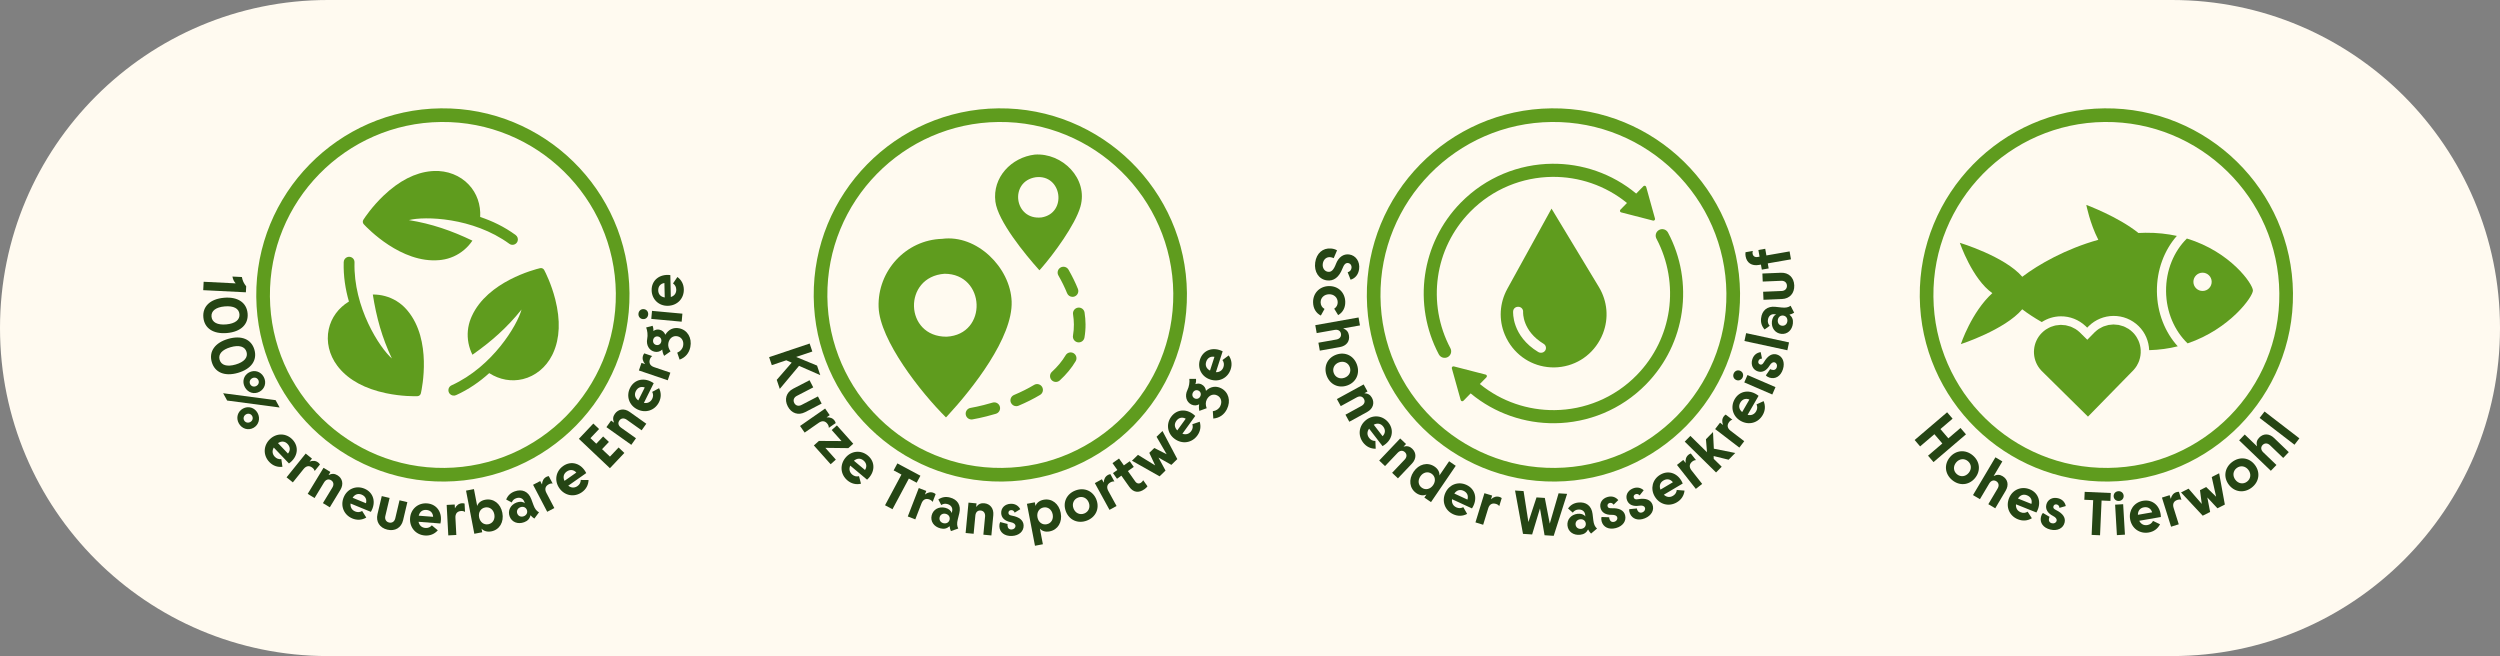 <?xml version="1.0" encoding="UTF-8"?> <svg xmlns="http://www.w3.org/2000/svg" id="Layer_1" data-name="Layer 1" viewBox="0 0 1264.86 331.93"><rect x="0" y="0" width="1264.86" height="331.93" fill="#808080" stroke="none"/><defs><style> .cls-1 { fill: #5f9c1e; } .cls-2 { fill: #fffaf0; } .cls-3 { fill: #254514; } </style></defs><path class="cls-2" d="M165.97,0h932.92C1190.553,0,1264.86,74.305,1264.86,165.965h0c0,91.66-74.307,165.965-165.97,165.965H165.97C74.307,331.93,0,257.625,0,165.965h0C0,74.305,74.307,0,165.97,0Z"></path><g><g><path class="cls-1" d="M786.924,243.64c52.059-.535,93.978-43.324,93.443-95.383-.535-52.059-43.325-93.978-95.384-93.444-52.059.535-93.978,43.324-93.443,95.383.535,52.059,43.325,93.978,95.384,93.444M785.055,61.717c48.254-.496,87.912,38.357,88.408,86.611.496,48.248-38.356,87.913-86.61,88.409-48.254.496-87.912-38.363-88.408-86.611-.496-48.254,38.356-87.913,86.61-88.409"></path><g><g><path class="cls-1" d="M727.55,139.988c1.712-11.939,7.141-23.486,16.257-32.81,11.401-11.631,26.452-17.539,41.56-17.69,13.377-.134,26.815,4.264,37.798,13.21l-3.319,3.386c-.095.096-.164.24-.21.383-.115.43.151.879.604.993l16.103,4.146c.12.046.263.045.405-.004.45-.123.707-.579.585-1.005l-4.444-15.993c-.049-.143-.121-.285-.242-.403-.312-.306-.836-.301-1.166.012l-3.656,3.73c-12.295-10.211-27.436-15.245-42.525-15.094-16.798.168-33.531,6.76-46.228,19.688-10.128,10.334-16.14,23.195-18.076,36.516-1.981,13.655.373,27.789,6.969,40.24.874,1.61,2.855,2.231,4.488,1.382,1.61-.848,2.232-2.854,1.383-4.463-5.966-11.219-8.067-23.952-6.286-36.224Z"></path><path class="cls-1" d="M843.923,117.694c-.848-1.61-2.854-2.232-4.464-1.383-1.633.849-2.255,2.854-1.382,4.463,5.941,11.22,8.044,23.953,6.287,36.225-1.738,11.939-7.165,23.486-16.281,32.81-11.401,11.631-26.451,17.539-41.536,17.69-13.398.134-26.839-4.264-37.822-13.21l3.32-3.387c.094-.096.188-.24.211-.382.115-.43-.151-.879-.581-.994l-16.103-4.146c-.143-.046-.286-.045-.428.004-.451.123-.708.578-.585,1.005l4.467,15.993c.025.142.098.284.218.402.337.306.86.301,1.166-.012l3.659-3.733c12.313,10.213,27.455,15.248,42.546,15.098,16.798-.168,33.531-6.761,46.204-19.689,10.129-10.333,16.163-23.196,18.076-36.516,1.982-13.654-.349-27.789-6.97-40.239Z"></path></g><path class="cls-1" d="M781.824,177.291c-.452.747-1.242,1.163-2.054,1.171-.046 0-.092-.001-.137-.003-.024.001-.049.005-.074.005-.435.004-.877-.108-1.277-.35-13.456-8.133-12.759-20.136-12.722-20.643.093-1.302,1.198-2.287,2.491-2.248.103-.006.207-.008.312-0,1.332.095,2.335,1.249,2.247,2.58-.025.43-.404,9.633,10.392,16.158,1.147.693,1.514,2.184.821,3.331h0ZM762.646,146.092c-4.008,7.271-4.438,15.663-1.339,23.138.013.029.026.059.038.09.516,1.232,1.125,2.441,1.833,3.613,4.962,8.214,13.612,13.042,23.186,12.964.038-.001.076-.001.114-.002,9.704-.192,18.294-5.381,22.979-13.881.571-1.035,1.068-2.094,1.493-3.168.016-.044.033-.088.052-.131,3.011-7.717,2.305-16.288-2.077-23.543l-23.933-39.62-22.346,40.539h0Z"></path></g></g><g><path class="cls-3" d="M673.454,125.738c1.2.101,2.154.419,3.02.913l-1.699,3.971c-.526-.258-1.096-.43-1.584-.496-2.017-.277-3.64,1.118-3.941,3.322-.291,2.108.844,3.823,2.648,4.07,1.71.236,2.878-.976,4.045-4.056,1.272-3.344,3.788-5.117,6.66-4.722,3.393.466,5.542,3.656,5.027,7.417-.373,2.722-1.951,4.687-4.319,5.358l-1.475-3.785c1.063-.227,1.798-1.061,1.946-2.132.17-1.253-.548-2.349-1.743-2.513-1.222-.167-2.067.745-2.845,2.787-1.688,4.38-4.407,6.468-7.861,5.994-4.1-.562-6.572-4.33-5.92-9.069.636-4.648,3.854-7.447,8.041-7.058Z"></path><path class="cls-3" d="M672.308,144.746c4.72-.118,8.195,3.22,8.316,7.937.071,2.96-1.195,5.369-3.596,6.756l-1.995-3.253c1.184-.77,1.803-1.957,1.771-3.314-.06-2.374-1.924-4.056-4.391-3.993-2.5.063-4.303,1.803-4.248,4.147.038,1.45.745,2.604,1.968,3.283l-1.864,3.349c-2.467-1.266-3.854-3.607-3.925-6.597-.121-4.687,3.251-8.198,7.965-8.316Z"></path><path class="cls-3" d="M687.35,160.626l.713,4.015-8.485,1.505c1.727.699,2.604,1.765,2.9,3.437.548,3.072-1.233,5.427-4.577,6.019l-10.152,1.803-.713-4.015,9.088-1.612c1.672-.299,2.593-1.466,2.33-2.955-.258-1.461-1.491-2.215-3.19-1.91l-9.094,1.612-.713-4.013,21.893-3.886Z"></path><path class="cls-3" d="M676.107,179.428c4.484-1.584,8.842.548,10.442,5.09,1.606,4.541-.449,8.935-4.933,10.516-4.484,1.584-8.836-.548-10.442-5.09-1.601-4.541.449-8.935,4.933-10.516ZM680.24,191.133c2.357-.833,3.503-3.07,2.697-5.342-.8-2.272-3.092-3.294-5.454-2.464-2.357.833-3.497,3.07-2.697,5.342s3.097,3.294,5.454,2.464Z"></path><path class="cls-3" d="M690.09,201.864c-.74-1.354-2.105-1.664-3.645-.817l-8.096,4.429-1.951-3.574,13.529-7.408,1.957,3.574-1.595.874c1.853.11,3.026.839,3.843,2.327,1.464,2.68.51,5.561-2.412,7.162l-9.039,4.95-1.957-3.574,8.091-4.429c1.491-.817,1.99-2.215,1.277-3.514Z"></path><path class="cls-3" d="M691.247,212.424c3.651-2.807,8.485-2.198,11.292,1.45,3.075,3.993,1.765,9.135-3.064,11.832l-6.781-8.817c-1.102,1.507-1.124,3.204.005,4.673.811,1.052,1.869,1.565,3.174,1.538l.143,3.941c-2.554.019-4.753-1.061-6.337-3.119-2.861-3.722-2.182-8.614,1.568-11.498ZM699.513,220.687c1.442-1.422,1.551-3.259.307-4.876-1.206-1.568-2.927-1.88-4.774-.929l4.467,5.805Z"></path><path class="cls-3" d="M710.822,228.795c-1.118-1.061-2.511-.94-3.722.334l-6.353,6.685-2.949-2.804,10.623-11.177,2.949,2.804-1.255,1.318c1.798-.46,3.141-.123,4.369,1.044,2.215,2.102,2.182,5.136-.115,7.551l-7.093,7.466-2.949-2.804,6.353-6.685c1.168-1.228,1.217-2.713.143-3.733Z"></path><path class="cls-3" d="M715.207,238.667c2.659-3.906,7.071-5.01,10.596-2.609,1.738,1.181,2.593,2.774,2.472,4.487l4.89-7.173,3.366,2.297-12.52,18.377-3.366-2.297,1.058-1.557c-1.507.732-3.393.488-5.103-.677-3.497-2.382-4.073-6.918-1.392-10.848ZM725.112,245.412c1.403-2.067,1.063-4.467-.828-5.756-1.886-1.285-4.248-.726-5.657,1.34-1.425,2.094-1.102,4.52.789,5.808,1.886,1.285,4.265.702,5.695-1.392Z"></path><path class="cls-3" d="M731.306,249.288c1.924-4.174,6.479-5.874,10.656-3.947,4.566,2.108,5.789,7.26,2.768,11.881l-10.081-4.657c-.274,1.845.488,3.352,2.171,4.128,1.206.556,2.374.521,3.514-.11l1.957,3.418c-2.253,1.203-4.692,1.264-7.049.178-4.254-1.965-5.915-6.608-3.936-10.892ZM742.44,252.766c.619-1.924-.137-3.599-1.984-4.454-1.792-.828-3.464-.304-4.654,1.387l6.638,3.067Z"></path><path class="cls-3" d="M751.035,249.531l3.903,1.198-.57,1.861c1.31-1.214,2.796-1.631,4.27-1.176.389.118.724.285,1.151.578l-1.255,4.078c-.384-.54-.921-.899-1.655-1.124-1.924-.592-3.3.214-3.93,2.253l-2.549,8.305-3.903-1.2,4.539-14.773Z"></path><path class="cls-3" d="M766.526,248.178l4.319.277,2.434,15.666,4.111-12.462,4.193.269,2.511,13.008,4.451-15.351,4.314.277-6.775,21.238-4.626-.296-2.319-13.553-3.969,13.153-4.626-.296-4.018-21.929Z"></path><path class="cls-3" d="M803.488,267.867c-.861,1.658-2.099,2.461-3.941,2.683-3.431.411-6.123-1.505-6.49-4.572s1.782-5.627,5.065-6.019c1.776-.214,3.24.293,3.985,1.354l-.11-.918c-.214-1.779-1.677-2.818-3.667-2.576-1.135.134-1.946.636-2.582,1.554l-2.401-2.108c1.25-1.768,2.905-2.744,5.081-3.007,4.051-.485,6.83,1.699,7.318,5.747l.384,3.22c.247,2.023.8,3.264,1.875,4.191l-3.02,2.541c-.565-.554-1.091-1.269-1.496-2.091ZM802.315,264.836c-.17-1.409-1.365-2.294-2.867-2.113s-2.456,1.321-2.286,2.733c.17,1.409,1.365,2.294,2.867,2.113s2.456-1.321,2.286-2.733Z"></path><path class="cls-3" d="M810.329,263.767c-.214-.806-.23-1.472-.038-2.193l3.897.14c-.055.143-.016.419.06.688.362,1.37,1.277,1.924,2.5,1.598,1.102-.293,1.738-1.264,1.486-2.217-.241-.893-1.19-1.343-2.779-1.302-3.015.071-5.054-1.107-5.662-3.404-.68-2.532.795-4.906,3.623-5.662,2.088-.559,3.963-.005,5.35,1.603l-2.379,2.33c-.493-.762-1.217-1.08-1.99-.874-.839.225-1.266.883-1.052,1.686.208.776.789,1.036,2.083.978,3.788-.151,6.123,1.044,6.775,3.489.778,2.922-1.124,5.602-4.637,6.542-3.547.948-6.435-.419-7.236-3.401Z"></path><path class="cls-3" d="M824.641,259.782c-.318-.77-.422-1.428-.329-2.168l3.886-.365c-.038.151.038.419.143.674.543,1.313,1.518,1.746,2.691,1.264,1.052-.433,1.557-1.475,1.184-2.387-.351-.858-1.354-1.179-2.922-.935-2.976.458-5.153-.447-6.057-2.645-.998-2.423.159-4.966,2.867-6.082,2.001-.819,3.925-.513,5.509.904l-2.061,2.615c-.581-.693-1.343-.915-2.083-.611-.8.329-1.14,1.036-.822,1.806.301.743.91.926,2.187.702,3.738-.639,6.205.247,7.17,2.587,1.146,2.793-.395,5.695-3.76,7.079-3.393,1.398-6.43.414-7.603-2.439Z"></path><path class="cls-3" d="M837.21,251.201c-2.352-3.955-1.168-8.68,2.79-11.026,4.325-2.571,9.269-.655,11.369,4.454l-9.56,5.673c1.365,1.272,3.042,1.496,4.637.551,1.14-.677,1.776-1.664,1.902-2.96l3.93.323c-.291,2.541-1.623,4.591-3.854,5.915-4.034,2.395-8.803,1.132-11.215-2.93ZM846.392,243.99c-1.233-1.601-3.042-1.927-4.796-.885-1.699,1.009-2.215,2.678-1.496,4.621l6.293-3.736Z"></path><path class="cls-3" d="M848.448,235.227l3.196-2.522,1.206,1.527c-.252-1.765.252-3.223,1.464-4.177.312-.249.641-.43,1.124-.614l2.637,3.344c-.658.011-1.261.247-1.864.724-1.579,1.242-1.699,2.831-.378,4.506l5.366,6.811-3.201,2.522-9.549-12.12Z"></path><path class="cls-3" d="M852.378,223.442l2.861-2.905,8.409,8.277-.532-6.592,3.574-3.632.417,8.428,10.832,2.162-3.36,3.412-7.576-1.861.06,1.439,4.023,3.966-2.856,2.905-15.853-15.601Z"></path><path class="cls-3" d="M867.765,217.081l2.472-3.231,1.546,1.181c-.68-1.65-.554-3.185.384-4.41.241-.318.515-.573.937-.872l3.382,2.587c-.636.173-1.162.551-1.628,1.162-1.217,1.592-.943,3.163.745,4.457l6.885,5.271-2.478,3.234-12.246-9.379Z"></path><path class="cls-3" d="M880.625,212.923c-3.98-2.297-5.262-6.992-2.966-10.971,2.511-4.358,7.756-5.109,12.081-1.683l-5.547,9.62c1.809.439,3.382-.186,4.309-1.79.663-1.148.735-2.319.208-3.511l3.579-1.639c.998,2.354.839,4.791-.46,7.036-2.341,4.062-7.115,5.298-11.204,2.938ZM885.097,202.146c-1.858-.789-3.596-.186-4.615,1.576-.987,1.71-.619,3.421.959,4.758l3.656-6.334Z"></path><path class="cls-3" d="M878.426,192.252c-1.305-.565-1.842-1.971-1.266-3.305.576-1.332,1.968-1.908,3.272-1.343,1.305.562,1.842,1.971,1.266,3.303s-1.968,1.91-3.272,1.346ZM882.505,193.477l1.617-3.744,14.175,6.126-1.617,3.741-14.175-6.123Z"></path><path class="cls-3" d="M895.288,191.065c-.789-.255-1.359-.6-1.864-1.151l2.226-3.207c.088.126.345.241.608.326,1.354.433,2.313-.036,2.697-1.242.351-1.085-.121-2.143-1.058-2.445-.883-.282-1.776.274-2.598,1.628-1.573,2.576-3.667,3.653-5.926,2.927-2.5-.8-3.7-3.325-2.807-6.115.663-2.056,2.138-3.333,4.243-3.629l.674,3.262c-.91,0-1.568.436-1.814,1.2-.263.822.06,1.54.85,1.795.767.244,1.299-.104,1.951-1.222,1.924-3.27,4.188-4.585,6.6-3.812,2.878.924,4.106,3.974,2.993,7.439-1.124,3.497-3.837,5.186-6.775,4.245Z"></path><path class="cls-3" d="M882.592,172.529l.855-3.98,21.707,4.687-.855,3.98-21.707-4.687Z"></path><path class="cls-3" d="M905.374,159.187c1.425,1.206,1.93,2.593,1.732,4.432-.367,3.434-2.828,5.624-5.898,5.298-3.064-.326-5.076-2.99-4.725-6.271.186-1.779,1.009-3.086,2.209-3.579l-.921-.096c-1.782-.189-3.114,1.003-3.327,2.996-.121,1.135.186,2.034.937,2.859l-2.587,1.864c-1.442-1.609-2.023-3.437-1.792-5.616.433-4.048,3.179-6.268,7.225-5.838l3.223.343c2.023.214,3.355-.047,4.495-.888l1.798,3.508c-.663.428-1.475.776-2.368.989ZM902.162,159.653c-1.409-.151-2.538.817-2.697,2.319s.74,2.683,2.149,2.834c1.414.148,2.538-.817,2.697-2.319.159-1.505-.74-2.683-2.149-2.834Z"></path><path class="cls-3" d="M901.597,151.285l-9.373.392-.17-4.07,9.401-.392c1.639-.069,2.702-1.162,2.637-2.705-.06-1.54-1.217-2.513-2.85-2.445l-9.401.392-.17-4.07,9.373-.389c3.914-.164,6.583,2.382,6.748,6.359.17,3.977-2.28,6.767-6.194,6.929Z"></path><path class="cls-3" d="M883.179,129.671c-.121-.699-.143-1.354-.044-2.061l3.711-.647c-.175.439-.225.885-.137,1.37.225,1.307,1.179,1.924,2.609,1.675l.915-.159-.592-3.374,3.464-.606.592,3.374,11.736-2.05.702,4.015-11.736,2.047.444,2.554-3.464.606-.449-2.554-1.063.186c-3.558.622-6.101-1.033-6.688-4.377Z"></path></g></g><g><g><path class="cls-1" d="M507.078,243.64c52.059-.535,93.978-43.324,93.443-95.383-.535-52.059-43.325-93.978-95.384-93.444-52.059.535-93.978,43.324-93.443,95.383.535,52.059,43.325,93.978,95.384,93.444M505.208,61.717c48.254-.496,87.912,38.357,88.408,86.611.496,48.248-38.356,87.913-86.61,88.409-48.254.496-87.912-38.363-88.408-86.611-.496-48.254,38.356-87.913,86.61-88.409"></path><g><g><path class="cls-1" d="M523.502,78.22c-11.831,1.425-21.468,11.533-19.888,23.809,1.262,9.806,14.863,26.483,22.263,34.714l.858-.917c6.264-7.109,17.271-22.1,19.893-31.253,4.074-14.222-9.179-27.376-23.126-26.353ZM526.943,110.011c-13.863,1.54-16.436-18.229-2.937-20.338,13.335-1.63,16.096,18.19,2.937,20.338Z"></path><path class="cls-1" d="M511.833,152.524c-.632-17.243-17.706-34.033-35.183-31.681-18.344.516-32.757,16.254-32.128,34.532.576,16.727,21.383,43.218,34.082,55.8l.734-.747c12.803-13.835,33.163-39.731,32.496-57.904ZM478.937,170.348c-21.425.132-22.241-30.299-1.06-31.841,20.814-.009,22.087,30.709,1.06,31.841Z"></path></g><path class="cls-1" d="M491.549,212.23c-1.436.014-2.705-1.024-2.937-2.485-.255-1.607.84-3.118,2.447-3.374h0c.046-.007,4.697-.761,11.142-2.678,1.561-.464,3.202.425,3.666,1.985.464,1.56-.425,3.202-1.985,3.666-6.844,2.035-11.692,2.817-11.895,2.849-.147.023-.293.035-.437.037ZM514.199,205.507c-1.162.012-2.27-.669-2.748-1.806-.631-1.501.074-3.229,1.575-3.86,3.683-1.549,7.106-3.265,10.173-5.102,1.397-.837,3.207-.382,4.043,1.015.836,1.397.382,3.207-1.015,4.043-3.305,1.979-6.978,3.823-10.917,5.479-.364.153-.741.227-1.112.231ZM534.234,193.237c-.808.008-1.615-.314-2.204-.956-1.1-1.2-1.018-3.065.182-4.165,2.853-2.613,5.187-5.433,6.94-8.381.832-1.399,2.641-1.859,4.04-1.027,1.4.832,1.86,2.641,1.028,4.04-2.047,3.444-4.747,6.713-8.025,9.716-.558.511-1.259.767-1.961.774ZM545.808,173.232c-.179.002-.36-.013-.543-.045-1.603-.282-2.675-1.81-2.393-3.414.321-1.829.475-3.736.455-5.669-.017-1.652-.159-3.365-.425-5.093-.247-1.609.857-3.114,2.466-3.361,1.61-.246,3.114.857,3.361,2.466.308,2.003.473,3.998.493,5.929.023,2.293-.16,4.564-.544,6.748-.25,1.421-1.478,2.424-2.871,2.438ZM542.65,150.192c-1.179.012-2.299-.689-2.765-1.848-1.164-2.894-2.644-5.913-4.397-8.973-.809-1.413-.32-3.214,1.092-4.023,1.413-.809,3.214-.32,4.023,1.092,1.888,3.294,3.486,6.559,4.751,9.704.608,1.51-.124,3.227-1.635,3.835-.351.141-.713.21-1.07.214Z"></path></g></g><g><path class="cls-3" d="M409.63,173.805l1.359,4.043-8.173,2.749,10.563,4.369,1.628,4.835-10.744-4.703-9.741,11.657-1.54-4.569,7.57-8.71-2.746-1.192-7.323,2.461-1.359-4.043,20.507-6.896Z"></path><path class="cls-3" d="M401.249,196.691l8.332-4.322,1.875,3.618-8.359,4.336c-1.453.754-1.957,2.198-1.244,3.569s2.165,1.762,3.618,1.009l8.359-4.336,1.88,3.618-8.332,4.322c-3.481,1.806-6.978.63-8.814-2.905-1.836-3.536-.795-7.101,2.686-8.908Z"></path><path class="cls-3" d="M417.463,206.697l2.33,3.347-1.601,1.113c1.782-.148,3.207.441,4.089,1.708.23.332.389.671.548,1.165l-3.503,2.434c.033-.661-.17-1.272-.608-1.908-1.151-1.647-2.73-1.864-4.478-.647l-7.126,4.958-2.33-3.347,12.679-8.823Z"></path><path class="cls-3" d="M414.328,223.087l11.435.06-4.977-5.575,2.631-2.343,8.283,9.283-2.489,2.22-11.626-.137,5.301,5.945-2.626,2.343-8.491-9.516,2.56-2.28Z"></path><path class="cls-3" d="M427.807,231.534c2.944-3.522,7.784-3.974,11.308-1.025,3.854,3.226,3.689,8.513-.428,12.183l-8.513-7.123c-.745,1.708-.4,3.363,1.02,4.55,1.014.85,2.154,1.121,3.421.811l.992,3.807c-2.489.573-4.857-.005-6.846-1.666-3.59-3.009-3.985-7.918-.954-11.536ZM437.641,237.797c1.096-1.697.806-3.508-.756-4.813-1.513-1.266-3.256-1.2-4.846.123l5.602,4.689Z"></path><path class="cls-3" d="M456.081,240.108l-3.947-2.11,1.891-3.541,11.659,6.233-1.897,3.541-3.947-2.11-8.299,15.524-3.76-2.009,8.299-15.527Z"></path><path class="cls-3" d="M464.857,246.918l3.799,1.469-.702,1.814c1.387-1.116,2.9-1.425,4.336-.869.378.145.696.337,1.102.658l-1.535,3.971c-.345-.562-.855-.959-1.573-1.236-1.869-.724-3.3-.019-4.067,1.965l-3.13,8.085-3.799-1.469,5.569-14.389Z"></path><path class="cls-3" d="M480.452,266.219c-1.387,1.244-2.834,1.554-4.632,1.107-3.36-.836-5.191-3.582-4.446-6.581s3.667-4.626,6.874-3.829c1.738.43,2.922,1.425,3.245,2.683l.225-.899c.433-1.738-.565-3.229-2.516-3.711-1.107-.277-2.045-.096-2.966.534l-1.496-2.823c1.798-1.206,3.695-1.532,5.821-1.003,3.958.984,5.783,4.015,4.796,7.973l-.778,3.146c-.493,1.979-.417,3.336.258,4.585l-3.727,1.302c-.329-.721-.565-1.573-.658-2.486ZM480.435,262.966c.34-1.379-.46-2.628-1.93-2.993s-2.763.362-3.108,1.74c-.34,1.381.46,2.631,1.93,2.996,1.469.365,2.763-.365,3.108-1.743Z"></path><path class="cls-3" d="M496.2,258.295c-1.535-.145-2.56.814-2.724,2.565l-.872,9.195-4.056-.386,1.453-15.373,4.062.384-.175,1.814c1.135-1.475,2.395-2.039,4.089-1.877,3.042.288,4.895,2.697,4.577,6.019l-.97,10.27-4.056-.384.866-9.195c.164-1.691-.718-2.892-2.193-3.031Z"></path><path class="cls-3" d="M505.618,266.277c-.038-.83.093-1.486.433-2.149l3.777.987c-.088.126-.104.406-.093.682.06,1.42.833,2.16,2.094,2.105,1.14-.047,1.973-.852,1.935-1.839-.038-.926-.872-1.57-2.428-1.877-2.96-.587-4.692-2.182-4.791-4.555-.11-2.623,1.847-4.618,4.774-4.742,2.16-.088,3.865.861,4.873,2.733l-2.834,1.754c-.312-.852-.948-1.318-1.749-1.285-.866.036-1.431.584-1.398,1.417.038.803.548,1.181,1.82,1.406,3.738.68,5.75,2.357,5.86,4.884.126,3.023-2.319,5.224-5.953,5.375-3.673.153-6.194-1.812-6.32-4.895Z"></path><path class="cls-3" d="M526.124,267.444l1.518,7.913-4.002.77-4.078-21.225,4.007-.767.351,1.85c.548-1.584,2.05-2.752,4.084-3.144,4.155-.798,7.773,1.998,8.666,6.666.893,4.64-1.436,8.546-5.624,9.349-2.061.397-3.793-.118-4.922-1.412ZM532.609,260.288c-.477-2.486-2.428-3.966-4.67-3.536-2.247.433-3.508,2.53-3.031,5.016.471,2.456,2.417,3.906,4.659,3.475,2.247-.433,3.514-2.5,3.042-4.955Z"></path><path class="cls-3" d="M539.264,258.712c-1.688-4.446.34-8.847,4.846-10.558,4.5-1.71,8.94.236,10.629,4.681s-.34,8.847-4.84,10.558c-4.506,1.71-8.946-.236-10.634-4.681ZM550.868,254.305c-.888-2.338-3.152-3.426-5.399-2.571-2.253.855-3.223,3.171-2.335,5.509s3.152,3.429,5.405,2.574c2.247-.855,3.218-3.174,2.33-5.512Z"></path><path class="cls-3" d="M553.927,244.427l3.574-1.954.932,1.705c.044-1.784.784-3.135,2.138-3.878.351-.192.702-.315,1.211-.417l2.045,3.736c-.652-.101-1.283.033-1.962.403-1.754.965-2.143,2.511-1.118,4.377l4.166,7.606-3.574,1.957-7.411-13.534Z"></path><path class="cls-3" d="M571.358,246.326l-4.007-5.665-2.215,1.568-2.034-2.872,2.22-1.568-2.461-3.475,3.3-2.332,2.456,3.475,2.971-2.102,2.034,2.87-2.971,2.102,3.738,5.287c.767,1.085,1.93,1.283,2.911.589.428-.304.811-.726,1.096-1.231l2.171,3.072c-.4.551-.877,1-1.529,1.464-2.949,2.086-5.662,1.664-7.68-1.181Z"></path><path class="cls-3" d="M572.707,233.091l3.048-2.966,8.694,5.35-2.966-6.361,2.522-2.453,6.254,3.16-5.109-8.834,3.004-2.924,7.499,14.211-3.004,2.922-6.512-3.686,3.552,6.567-3.004,2.924-13.978-7.91Z"></path><path class="cls-3" d="M594.364,222.103c-3.727-2.694-4.522-7.493-1.831-11.221,2.949-4.076,8.239-4.287,12.197-.439l-6.507,9.003c1.76.622,3.388.162,4.467-1.338.778-1.077.97-2.234.57-3.473l3.727-1.264c.751,2.442.34,4.851-1.179,6.951-2.746,3.801-7.619,4.544-11.446,1.779ZM599.917,211.839c-1.771-.976-3.563-.554-4.753,1.096-1.157,1.601-.965,3.338.466,4.829l4.287-5.926Z"></path><path class="cls-3" d="M601.743,191.67l3.366.027c.099,1.05,0,1.861-.318,2.634,1.299-.386,2.165-.332,3.13.153,1.327.661,2.083,1.834,2.236,3.253,2.204-2.138,4.95-2.661,7.625-1.324,3.804,1.902,5.076,6.397,2.966,10.618-1.409,2.812-3.821,4.467-6.885,4.731l-.247-3.711c1.672-.233,3.037-1.102,3.749-2.535,1.091-2.179.471-4.457-1.513-5.449-1.99-.992-4.177-.123-5.284,2.083-.674,1.351-.647,2.812-.055,4.385l-3.711,1.351c-.247-1.091-.285-2.179-.093-3.325-1.244.691-2.648.745-3.974.085-2.565-1.283-3.404-4.426-1.957-7.323.8-1.601,1.2-3.985.965-5.654ZM606.38,197.642c-1.107-.554-2.291-.112-2.856,1.02s-.208,2.343.893,2.897c1.107.551,2.291.11,2.856-1.022.565-1.129.208-2.343-.893-2.894Z"></path><path class="cls-3" d="M612.322,192.02c-4.38-1.417-6.616-5.742-5.197-10.119,1.551-4.788,6.523-6.619,11.473-4.171l-3.421,10.574c1.864.052,3.272-.888,3.843-2.65.411-1.264.236-2.423-.526-3.481l3.163-2.352c1.464,2.097,1.814,4.514,1.02,6.984-1.447,4.465-5.86,6.671-10.355,5.216ZM614.443,180.539c-1.984-.384-3.558.567-4.182,2.505-.608,1.88.11,3.475,1.93,4.457l2.253-6.962Z"></path></g></g><g><g><path class="cls-1" d="M1066.676,243.64c52.059-.535,93.978-43.324,93.443-95.383s-43.325-93.978-95.384-93.444c-52.059.535-93.978,43.324-93.443,95.383.535,52.059,43.325,93.978,95.384,93.444M1064.806,61.717c48.254-.496,87.912,38.357,88.408,86.611.496,48.248-38.356,87.913-86.61,88.409-48.254.496-87.912-38.363-88.408-86.611-.496-48.254,38.356-87.913,86.61-88.409"></path><path class="cls-1" d="M1106.807,173.735c21.363-7.292,33.078-23.636,33.046-26.779-.033-3.177-11.214-19.52-33.417-26.276-6.535,6.438-10.641,16.046-10.532,26.722.109,10.586,4.343,20.029,10.903,26.333M1114.315,137.963c2.554-.026,4.646,2.024,4.672,4.577.026,2.56-2.024,4.652-4.577,4.673-2.554.026-4.646-2.018-4.672-4.578-.026-2.554,2.024-4.646,4.577-4.672"></path><path class="cls-1" d="M1081.304,184.634c.392-.683.738-1.388 1-2.115.017-.056.027-.113.043-.163.578-1.673.819-3.433.727-5.178l-0-.005-0-.006c-.084-1.649-.449-3.285-1.127-4.821-.074-.179-.194-.335-.28-.508-.287-.586-.573-1.167-.95-1.714-.49-.725-1.059-1.409-1.711-2.043-.669-.661-1.393-1.232-2.156-1.729-.232-.149-.491-.242-.728-.374-.542-.309-1.084-.623-1.653-.847-.304-.126-.63-.179-.946-.277-.524-.168-1.048-.354-1.582-.455-.343-.064-.691-.06-1.034-.096-.523-.056-1.046-.141-1.573-.136-.023 0-.045-.005-.068-.005-.449.005-.886.088-1.334.137-.381.043-.775.047-1.155.118-.487.095-.957.274-1.438.419-.347.11-.705.176-1.047.314-.509.202-.978.487-1.463.751-.29.16-.598.275-.877.458-.681.445-1.321.968-1.927,1.541-.061.057-.134.091-.189.148l-3.778,3.85-3.907-3.844c-.675-.627-1.399-1.176-2.15-1.645-.249-.149-.514-.242-.767-.379-.525-.281-1.05-.573-1.597-.781-.327-.126-.67-.178-1.007-.276-.496-.147-.991-.316-1.497-.406-.36-.064-.719-.054-1.079-.09-.472-.046-.939-.12-1.415-.115-.023 0-.045.006-.073.006-.488.011-.975.094-1.463.156-.359.043-.724.052-1.077.123-.622.13-1.22.338-1.818.552-.201.07-.414.105-.615.186-.017.006-.022.017-.034.023-.704.288-1.374.66-2.026,1.071-.129.074-.263.126-.391.212-.741.496-1.448,1.081-2.104,1.745-.017.017-.033.028-.05.04-4.577,4.672-5.139,11.773-1.733,17.043.485.753,1.053,1.466,1.7,2.132l23.449,23.145,23.031-23.543-.006-.006c.655-.697,1.214-1.449,1.689-2.234.078-.119.116-.254.187-.378"></path><path class="cls-1" d="M1023.141,156.482c2.676,2.049,6.016,4.266,9.879,6.466,2.838-1.836,6.117-2.875,9.58-2.911,4.659-.048,9.1,1.68,12.586,4.94l.822.805.811-.828c3.34-3.251,7.745-5.07,12.403-5.118,4.821-.05,9.37,1.784,12.812,5.156,3.385,3.316,5.154,7.71,5.323,12.171,5.158-.149,10.006-.816,14.457-1.95-6.398-7.058-10.423-16.879-10.535-27.763-.112-10.939,3.754-20.892,10.073-28.098-4.827-1.051-10.104-1.648-15.835-1.589-1.196.012-2.391.053-3.58.116-10.42-8.341-26.383-14.2-26.383-14.2,0,0,1.803,9.35,6.081,17.648-16.277,4.518-30.313,12.465-38.472,18.706-8.914-10.361-31.606-17.195-31.606-17.195,0,0,6.262,18.342,16.45,25.468-10.6,9.652-15.923,25.8-15.923,25.8,0,0,22.227-7.2,31.057-17.625"></path></g><g><path class="cls-3" d="M982.707,224.377l-4.007-4.692-7.23,6.172-2.768-3.24,16.428-14.027,2.768,3.237-6.15,5.251,4.007,4.695,6.15-5.251,2.768,3.237-16.428,14.03-2.768-3.24,7.23-6.172Z"></path><path class="cls-3" d="M986.539,231.317c3.048-3.64,7.872-4.023,11.555-.937,3.689,3.086,4.161,7.902,1.113,11.541-3.042,3.643-7.872,4.026-11.555.94-3.689-3.086-4.161-7.904-1.113-11.544ZM996.038,239.271c1.606-1.916,1.447-4.418-.395-5.961s-4.336-1.255-5.937.658c-1.606,1.916-1.447,4.418.395,5.961,1.847,1.543,4.336,1.258,5.937-.658Z"></path><path class="cls-3" d="M1009.572,231.369l3.503,2.08-4.396,7.408c1.655-.85,3.037-.819,4.495.047,2.686,1.592,3.305,4.476,1.573,7.395l-5.262,8.869-3.508-2.08,4.714-7.94c.866-1.458.581-2.919-.718-3.692-1.272-.756-2.648-.315-3.53,1.17l-4.714,7.94-3.503-2.08,11.347-19.117Z"></path><path class="cls-3" d="M1016.457,252.054c1.71-4.276,6.183-6.216,10.459-4.506,4.676,1.872,6.167,6.962,3.388,11.742l-10.327-4.13c-.175,1.858.669,3.327,2.39,4.015,1.233.493,2.401.397,3.508-.293l2.138,3.319c-2.193,1.318-4.632,1.507-7.044.545-4.358-1.746-6.265-6.301-4.511-10.692ZM1027.782,254.951c.515-1.957-.329-3.59-2.22-4.35-1.836-.735-3.481-.126-4.583,1.631l6.803,2.719Z"></path><path class="cls-3" d="M1032.617,261.482c.192-.811.493-1.406,1.003-1.951l3.371,1.984c-.115.099-.214.362-.274.63-.334,1.384.208,2.308,1.442,2.604,1.113.266,2.132-.285,2.363-1.247.219-.902-.406-1.749-1.825-2.469-2.691-1.376-3.925-3.388-3.371-5.704.614-2.554,3.042-3.944,5.898-3.259,2.105.502,3.492,1.883,3.947,3.963l-3.207.915c-.071-.904-.554-1.529-1.338-1.718-.839-.2-1.535.175-1.727.987-.192.781.197,1.285,1.365,1.853,3.415,1.675,4.901,3.843,4.309,6.307-.707,2.946-3.662,4.402-7.208,3.552-3.574-.858-5.471-3.44-4.747-6.446Z"></path><path class="cls-3" d="M1059.027,253.054l-4.473-.2.181-4.007,13.194.587-.175,4.007-4.473-.197-.778,17.574-4.254-.186.778-17.577Z"></path><path class="cls-3" d="M1069.387,251.136c-.082-1.417.937-2.53,2.384-2.615,1.453-.085,2.593.902,2.675,2.321.082,1.417-.937,2.527-2.384,2.612s-2.587-.899-2.675-2.319ZM1070.127,255.332l4.073-.238.899,15.417-4.067.238-.904-15.417Z"></path><path class="cls-3" d="M1077.719,262.691c-.789-4.531,1.99-8.527,6.518-9.316,4.961-.866,8.897,2.675,9.05,8.195l-10.947,1.913c.822,1.672,2.313,2.478,4.133,2.16,1.31-.23,2.253-.926,2.834-2.094l3.552,1.699c-1.168,2.272-3.141,3.714-5.695,4.158-4.621.809-8.633-2.064-9.445-6.715ZM1088.863,259.21c-.592-1.935-2.165-2.881-4.171-2.532-1.946.34-3.02,1.718-3.037,3.791l7.208-1.258Z"></path><path class="cls-3" d="M1093.818,251.752l3.886-1.22.587,1.856c.389-1.74,1.376-2.924,2.85-3.388.384-.121.756-.173,1.272-.173l1.277,4.065c-.619-.225-1.266-.217-2.001.016-1.919.6-2.598,2.045-1.957,4.076l2.598,8.28-3.892,1.222-4.621-14.734Z"></path><path class="cls-3" d="M1103.482,249.149l3.81-1.916,6.688,7.729-.915-6.97,3.146-1.581,5.021,4.903-2.22-9.979,3.749-1.886,2.883,15.828-3.749,1.888-5.109-5.482,1.414,7.34-3.749,1.888-10.969-11.763Z"></path><path class="cls-3" d="M1127.651,245.221c-2.861-3.799-2.143-8.592,1.705-11.492,3.848-2.9,8.655-2.269,11.517,1.529,2.867,3.799,2.143,8.595-1.705,11.495-3.848,2.9-8.65,2.267-11.517-1.532ZM1137.567,237.75c-1.502-1.998-3.98-2.412-5.904-.962s-2.209,3.947-.707,5.945c1.507,1.998,3.985,2.412,5.909.962s2.209-3.947.702-5.945Z"></path><path class="cls-3" d="M1132.886,222.782l2.828-2.941,6.211,5.975c-.449-1.806-.104-3.144,1.074-4.369,2.16-2.25,5.114-2.198,7.559.156l7.438,7.153-2.823,2.938-6.66-6.402c-1.222-1.179-2.713-1.236-3.76-.145-1.031,1.069-.91,2.511.334,3.708l6.66,6.402-2.828,2.938-16.034-15.414Z"></path><path class="cls-3" d="M1143.24,211.441l2.489-3.234,17.634,13.567-2.483,3.234-17.64-13.567Z"></path></g></g><g><path class="cls-1" d="M225.043,243.64c52.059-.535,93.978-43.324,93.443-95.383-.535-52.059-43.325-93.978-95.384-93.444-52.059.535-93.978,43.324-93.443,95.383.535,52.059,43.325,93.978,95.384,93.444M223.173,61.717c48.254-.496,87.912,38.357,88.408,86.611.496,48.248-38.356,87.913-86.61,88.409-48.254.496-87.912-38.363-88.408-86.611-.496-48.254,38.356-87.913,86.61-88.409"></path><g><path class="cls-3" d="M119.251,143.369c-.998-1.069-1.409-2.171-1.65-3.451l4.774.238c.345,1.842.987,3.231,2.182,4.684l-.153,3.05-21.586-1.077.214-4.256,16.22.811Z"></path><path class="cls-3" d="M113.287,150.657c6.951-.619,11.495,2.384,11.988,7.921.493,5.534-3.448,9.294-10.399,9.913-6.945.619-11.495-2.384-11.988-7.918-.493-5.536,3.453-9.297,10.399-9.916ZM114.487,164.125c4.489-.4,6.923-2.291,6.666-5.18-.258-2.892-2.987-4.322-7.477-3.922-4.489.4-6.923,2.291-6.666,5.183.258,2.889,2.987,4.319,7.477,3.919Z"></path><path class="cls-3" d="M115.447,171.451c6.693-1.935,11.725.143,13.271,5.476,1.54,5.334-1.606,9.776-8.305,11.711-6.698,1.938-11.731-.14-13.271-5.476-1.54-5.334,1.606-9.776,8.305-11.711ZM119.196,184.432c4.325-1.25,6.353-3.571,5.547-6.356s-3.755-3.667-8.085-2.415c-4.325,1.25-6.353,3.569-5.547,6.353.806,2.787,3.76,3.667,8.085,2.417Z"></path><path class="cls-3" d="M139.445,202.461l2.028,3.708-26.547-3.511-2.028-3.708,26.547,3.511ZM122.923,206.722c2.702-1.483,5.904-.523,7.417,2.236,1.507,2.76.543,6.068-2.083,7.507-2.708,1.48-5.92.496-7.444-2.291-1.513-2.76-.597-5.969,2.11-7.452ZM125.971,188.45c2.73-1.496,5.931-.537,7.455,2.25,1.529,2.787.608,5.997-2.121,7.493-2.708,1.483-5.876.51-7.406-2.278-1.524-2.787-.636-5.983,2.072-7.466ZM126.64,213.517c1.14-.625,1.546-1.938.937-3.048-.608-1.107-1.935-1.475-3.07-.85-1.162.636-1.601,1.962-.992,3.072s1.962,1.461,3.124.825ZM129.704,195.271c1.162-.639,1.568-1.951.959-3.061-.603-1.11-1.93-1.475-3.092-.836-1.168.636-1.573,1.949-.965,3.059s1.93,1.475,3.097.839Z"></path><path class="cls-3" d="M136.605,222.15c3.333-3.177,8.2-3.083,11.38.247,3.475,3.643,2.719,8.891-1.792,12.087l-7.674-8.05c-.937,1.617-.778,3.305.499,4.646.921.962,2.023,1.359,3.316,1.192l.565,3.903c-2.543.291-4.84-.551-6.633-2.428-3.24-3.399-3.081-8.332.34-11.596ZM145.699,229.487c1.283-1.565,1.195-3.401-.214-4.876-1.365-1.431-3.108-1.56-4.84-.422l5.054,5.298Z"></path><path class="cls-3" d="M154.662,229.477l3.179,2.554-1.222,1.516c1.666-.641,3.201-.48,4.402.488.312.252.565.534.855.965l-2.675,3.319c-.159-.641-.521-1.173-1.124-1.655-1.562-1.258-3.141-1.022-4.478.639l-5.438,6.764-3.179-2.557,9.68-12.032Z"></path><path class="cls-3" d="M167.516,242.978c-1.321-.8-2.653-.384-3.569,1.118l-4.791,7.888-3.481-2.113,8.009-13.191,3.481,2.116-.943,1.557c1.661-.833,3.042-.789,4.495.09,2.609,1.587,3.223,4.558,1.496,7.408l-5.35,8.812-3.486-2.116,4.791-7.888c.883-1.45.614-2.911-.652-3.681Z"></path><path class="cls-3" d="M173.886,251.614c1.749-4.251,6.233-6.142,10.481-4.393,4.648,1.913,6.09,7.008,3.267,11.75l-10.267-4.224c-.192,1.853.636,3.327,2.346,4.032,1.228.504,2.395.419,3.508-.258l2.094,3.33c-2.198,1.296-4.632,1.461-7.027.477-4.336-1.784-6.194-6.35-4.402-10.714ZM185.161,254.618c.532-1.949-.296-3.59-2.176-4.363-1.825-.751-3.47-.162-4.588,1.581l6.764,2.782Z"></path><path class="cls-3" d="M190.988,260.132l2.165-9.141,3.969.94-2.171,9.168c-.378,1.592.389,2.919,1.891,3.273,1.507.356,2.752-.491,3.13-2.086l2.165-9.168,3.969.937-2.16,9.141c-.904,3.818-4.078,5.701-7.954,4.785-3.881-.918-5.904-4.032-5.005-7.85Z"></path><path class="cls-3" d="M207.482,262.089c.362-4.583,4.04-7.759,8.623-7.403,5.01.392,7.948,4.796,6.726,10.177l-11.073-.863c.384,1.823,1.623,2.974,3.47,3.116,1.321.104,2.406-.337,3.256-1.324l3.02,2.524c-1.694,1.91-3.958,2.818-6.545,2.615-4.67-.365-7.844-4.139-7.477-8.842ZM219.131,261.481c-.088-2.017-1.381-3.325-3.41-3.484-1.968-.153-3.349.915-3.875,2.916l7.285.567Z"></path><path class="cls-3" d="M225.993,255.462l4.073-.214.099,1.94c.817-1.587,2.067-2.489,3.607-2.571.4-.019.773.022,1.277.151l.225,4.254c-.548-.373-1.173-.523-1.946-.485-2.001.107-3.02,1.335-2.905,3.464l.455,8.664-4.067.214-.817-15.417Z"></path><path class="cls-3" d="M243.628,267.442l.356,1.85-4.002.767-4.193-21.828,4.002-.77,1.634,8.521c.57-1.62,1.99-2.741,4.051-3.138,4.188-.803,7.8,1.962,8.688,6.6.899,4.67-1.425,8.606-5.58,9.404-2.034.392-3.865-.137-4.955-1.406ZM250.101,260.225c-.471-2.456-2.417-3.906-4.659-3.475-2.247.433-3.514,2.5-3.042,4.955.477,2.486,2.428,3.966,4.67,3.536,2.247-.433,3.508-2.53,3.031-5.016Z"></path><path class="cls-3" d="M268.421,260.683c-.449,1.812-1.469,2.881-3.207,3.522-3.245,1.2-6.304-.038-7.373-2.935-1.069-2.894.428-5.882,3.525-7.027,1.677-.622,3.218-.466,4.188.392l-.318-.869c-.619-1.68-2.286-2.349-4.166-1.653-1.069.397-1.743,1.072-2.149,2.11l-2.823-1.491c.806-2.006,2.187-3.341,4.243-4.1,3.821-1.414,7.033.063,8.447,3.884l1.124,3.04c.707,1.913,1.535,2.987,2.796,3.64l-2.352,3.174c-.674-.408-1.348-.981-1.935-1.686ZM266.574,258.008c-.493-1.332-1.858-1.913-3.278-1.387-1.42.523-2.078,1.856-1.584,3.185.493,1.332,1.858,1.913,3.278,1.39,1.42-.526,2.078-1.856,1.584-3.188Z"></path><path class="cls-3" d="M269.709,245.274l3.607-1.888.904,1.721c.077-1.779.839-3.119,2.204-3.834.356-.184.713-.301,1.222-.395l1.973,3.771c-.652-.112-1.283.011-1.968.367-1.776.929-2.187,2.469-1.2,4.355l4.018,7.677-3.607,1.888-7.153-13.663Z"></path><path class="cls-3" d="M282.985,246.976c-2.642-3.763-1.82-8.562,1.946-11.204,4.117-2.889,9.187-1.357,11.67,3.577l-9.099,6.383c1.458,1.162,3.152,1.261,4.665.195,1.085-.762,1.644-1.792,1.672-3.097l3.941.027c-.093,2.554-1.266,4.698-3.388,6.186-3.843,2.694-8.694,1.801-11.407-2.067ZM291.591,239.091c-1.354-1.502-3.179-1.688-4.851-.518-1.617,1.135-2.001,2.839-1.135,4.72l5.986-4.202Z"></path><path class="cls-3" d="M292.88,222.016l7.307-7.721,2.916,2.763-4.374,4.621,2.96,2.807,3.464-3.659,2.916,2.76-3.464,3.659,3.996,3.78,4.374-4.621,2.916,2.76-7.307,7.721-15.705-14.869Z"></path><path class="cls-3" d="M313.381,212.741c-.899,1.261-.576,2.623.855,3.645l7.532,5.353-2.363,3.322-12.591-8.949,2.363-3.325,1.486,1.055c-.713-1.718-.565-3.094.417-4.478,1.771-2.494,4.785-2.892,7.504-.959l8.409,5.98-2.363,3.325-7.526-5.353c-1.387-.987-2.867-.825-3.722.384Z"></path><path class="cls-3" d="M322.398,207.09c-4.122-2.056-5.69-6.671-3.64-10.793,2.247-4.509,7.444-5.58,11.983-2.42l-4.961,9.96c1.836.329,3.371-.392,4.199-2.05.592-1.19.592-2.365-.005-3.525l3.481-1.858c1.135,2.294,1.124,4.742-.033,7.063-2.094,4.207-6.792,5.734-11.023,3.623ZM326.213,196.039c-1.913-.674-3.612.033-4.522,1.858-.883,1.771-.411,3.456,1.25,4.698l3.272-6.556Z"></path><path class="cls-3" d="M323.242,187.436l1.31-3.854,1.842.625c-1.173-1.343-1.54-2.839-1.047-4.298.132-.381.307-.713.614-1.129l4.029,1.37c-.548.367-.921.893-1.173,1.623-.641,1.899.121,3.3,2.132,3.985l8.211,2.79-1.316,3.856-14.603-4.969Z"></path><path class="cls-3" d="M326.915,165.682l3.262-.847c.362.987.482,1.798.378,2.628,1.151-.71,2.006-.883,3.064-.666,1.447.296,2.489,1.231,3.004,2.565,1.573-2.639,4.089-3.859,7.022-3.262,4.177.852,6.567,4.868,5.624,9.494-.63,3.083-2.532,5.309-5.421,6.356l-1.206-3.519c1.557-.661,2.648-1.853,2.971-3.426.482-2.39-.707-4.426-2.883-4.87s-4.067.965-4.561,3.382c-.301,1.483.104,2.889,1.085,4.254l-3.234,2.269c-.526-.989-.85-2.031-.959-3.188-1.02.989-2.363,1.409-3.815,1.113-2.812-.576-4.44-3.396-3.793-6.57.356-1.754.126-4.163-.537-5.715ZM332.944,170.251c-1.211-.247-2.242.485-2.494,1.727-.252,1.239.411,2.319,1.617,2.565,1.211.247,2.242-.488,2.494-1.727.252-1.242-.406-2.319-1.617-2.565Z"></path><path class="cls-3" d="M325.248,161.445c-1.414-.129-2.357-1.302-2.226-2.746s1.277-2.426,2.691-2.297c1.414.132,2.363,1.302,2.226,2.749-.132,1.444-1.277,2.426-2.691,2.294ZM329.508,161.34l.373-4.059,15.376,1.414-.373,4.059-15.376-1.414Z"></path><path class="cls-3" d="M337.922,154.721c-4.594.104-8.124-3.242-8.228-7.839-.11-5.024,3.98-8.387,9.456-7.704l.247,11.1c1.776-.565,2.796-1.913,2.752-3.763-.027-1.327-.576-2.363-1.639-3.111l2.209-3.259c2.067,1.496,3.196,3.662,3.256,6.254.104,4.687-3.338,8.217-8.052,8.321ZM336.151,143.194c-1.995.291-3.168,1.705-3.124,3.738.044,1.973,1.244,3.245,3.289,3.569l-.164-7.307Z"></path></g><g><path class="cls-1" d="M263.862,156.603c-7.279,9.121-15.238,16.154-24.841,22.878-.949-1.906-1.621-3.906-2.008-5.946-.783-4.12-.408-8.4,1.185-12.379.158-.395.326-.789.503-1.181,7.944-17.543,31.844-23.654,34.544-24.294.843-.199,1.683.181,2.091.947.588,1.109,3.623,7.037,5.614,14.927,2.652,10.516,2.287,19.616-1.085,27.06-.177.391-.362.776-.555,1.156-3.105,6.12-8.475,10.507-14.736,12.035-5.793,1.415-11.801.338-17.06-3.025-4.753,4.317-10.322,8.217-16.766,11.137-1.075.487-2.341.246-3.147-.615h0c-1.267-1.354-.855-3.57.832-4.338,20.861-9.493,33.356-30.572,35.429-38.363Z"></path><path class="cls-1" d="M206.885,111.358c11.521,1.857,21.557,5.333,32.133,10.392-1.193,1.763-2.605,3.331-4.191,4.671-3.203,2.707-7.115,4.483-11.363,5.051-.422.057-.848.104-1.275.142-19.183,1.702-36.25-16.11-38.133-18.147-.588-.636-.67-1.554-.203-2.286.676-1.057,4.348-6.614,10.242-12.225,7.855-7.478,15.96-11.631,24.1-12.353.427-.038.854-.066,1.28-.085,6.856-.304,13.315,2.218,17.723,6.92,4.079,4.35,6.093,10.112,5.749,16.344,6.096,2.018,12.229,4.952,17.939,9.129.952.697,1.365,1.918,1.011,3.043h0c-.557,1.769-2.689,2.499-4.187,1.407-18.519-13.503-43.018-14.027-50.822-12.004Z"></path><path class="cls-1" d="M198.267,181.369c-4.999-10.545-7.822-20.784-9.646-32.364,2.129-.016,4.221.259,6.224.806,4.045,1.105,7.726,3.322,10.601,6.501.286.316.566.639.84.97,12.273,14.841,7.269,38.997,6.658,41.703-.191.845-.901,1.432-1.769,1.463-1.254.042-7.914.165-15.876-1.511-10.612-2.235-18.627-6.559-23.835-12.857-.273-.33-.539-.666-.795-1.006-4.135-5.477-5.718-12.228-4.342-18.524,1.273-5.826,4.878-10.751,10.209-13.998-1.791-6.166-2.85-12.882-2.643-19.954.034-1.179.807-2.211,1.935-2.557h0c1.773-.544,3.583.799,3.532,2.653-.631,22.911,12.82,43.393,18.909,48.676Z"></path></g></g></svg> 
